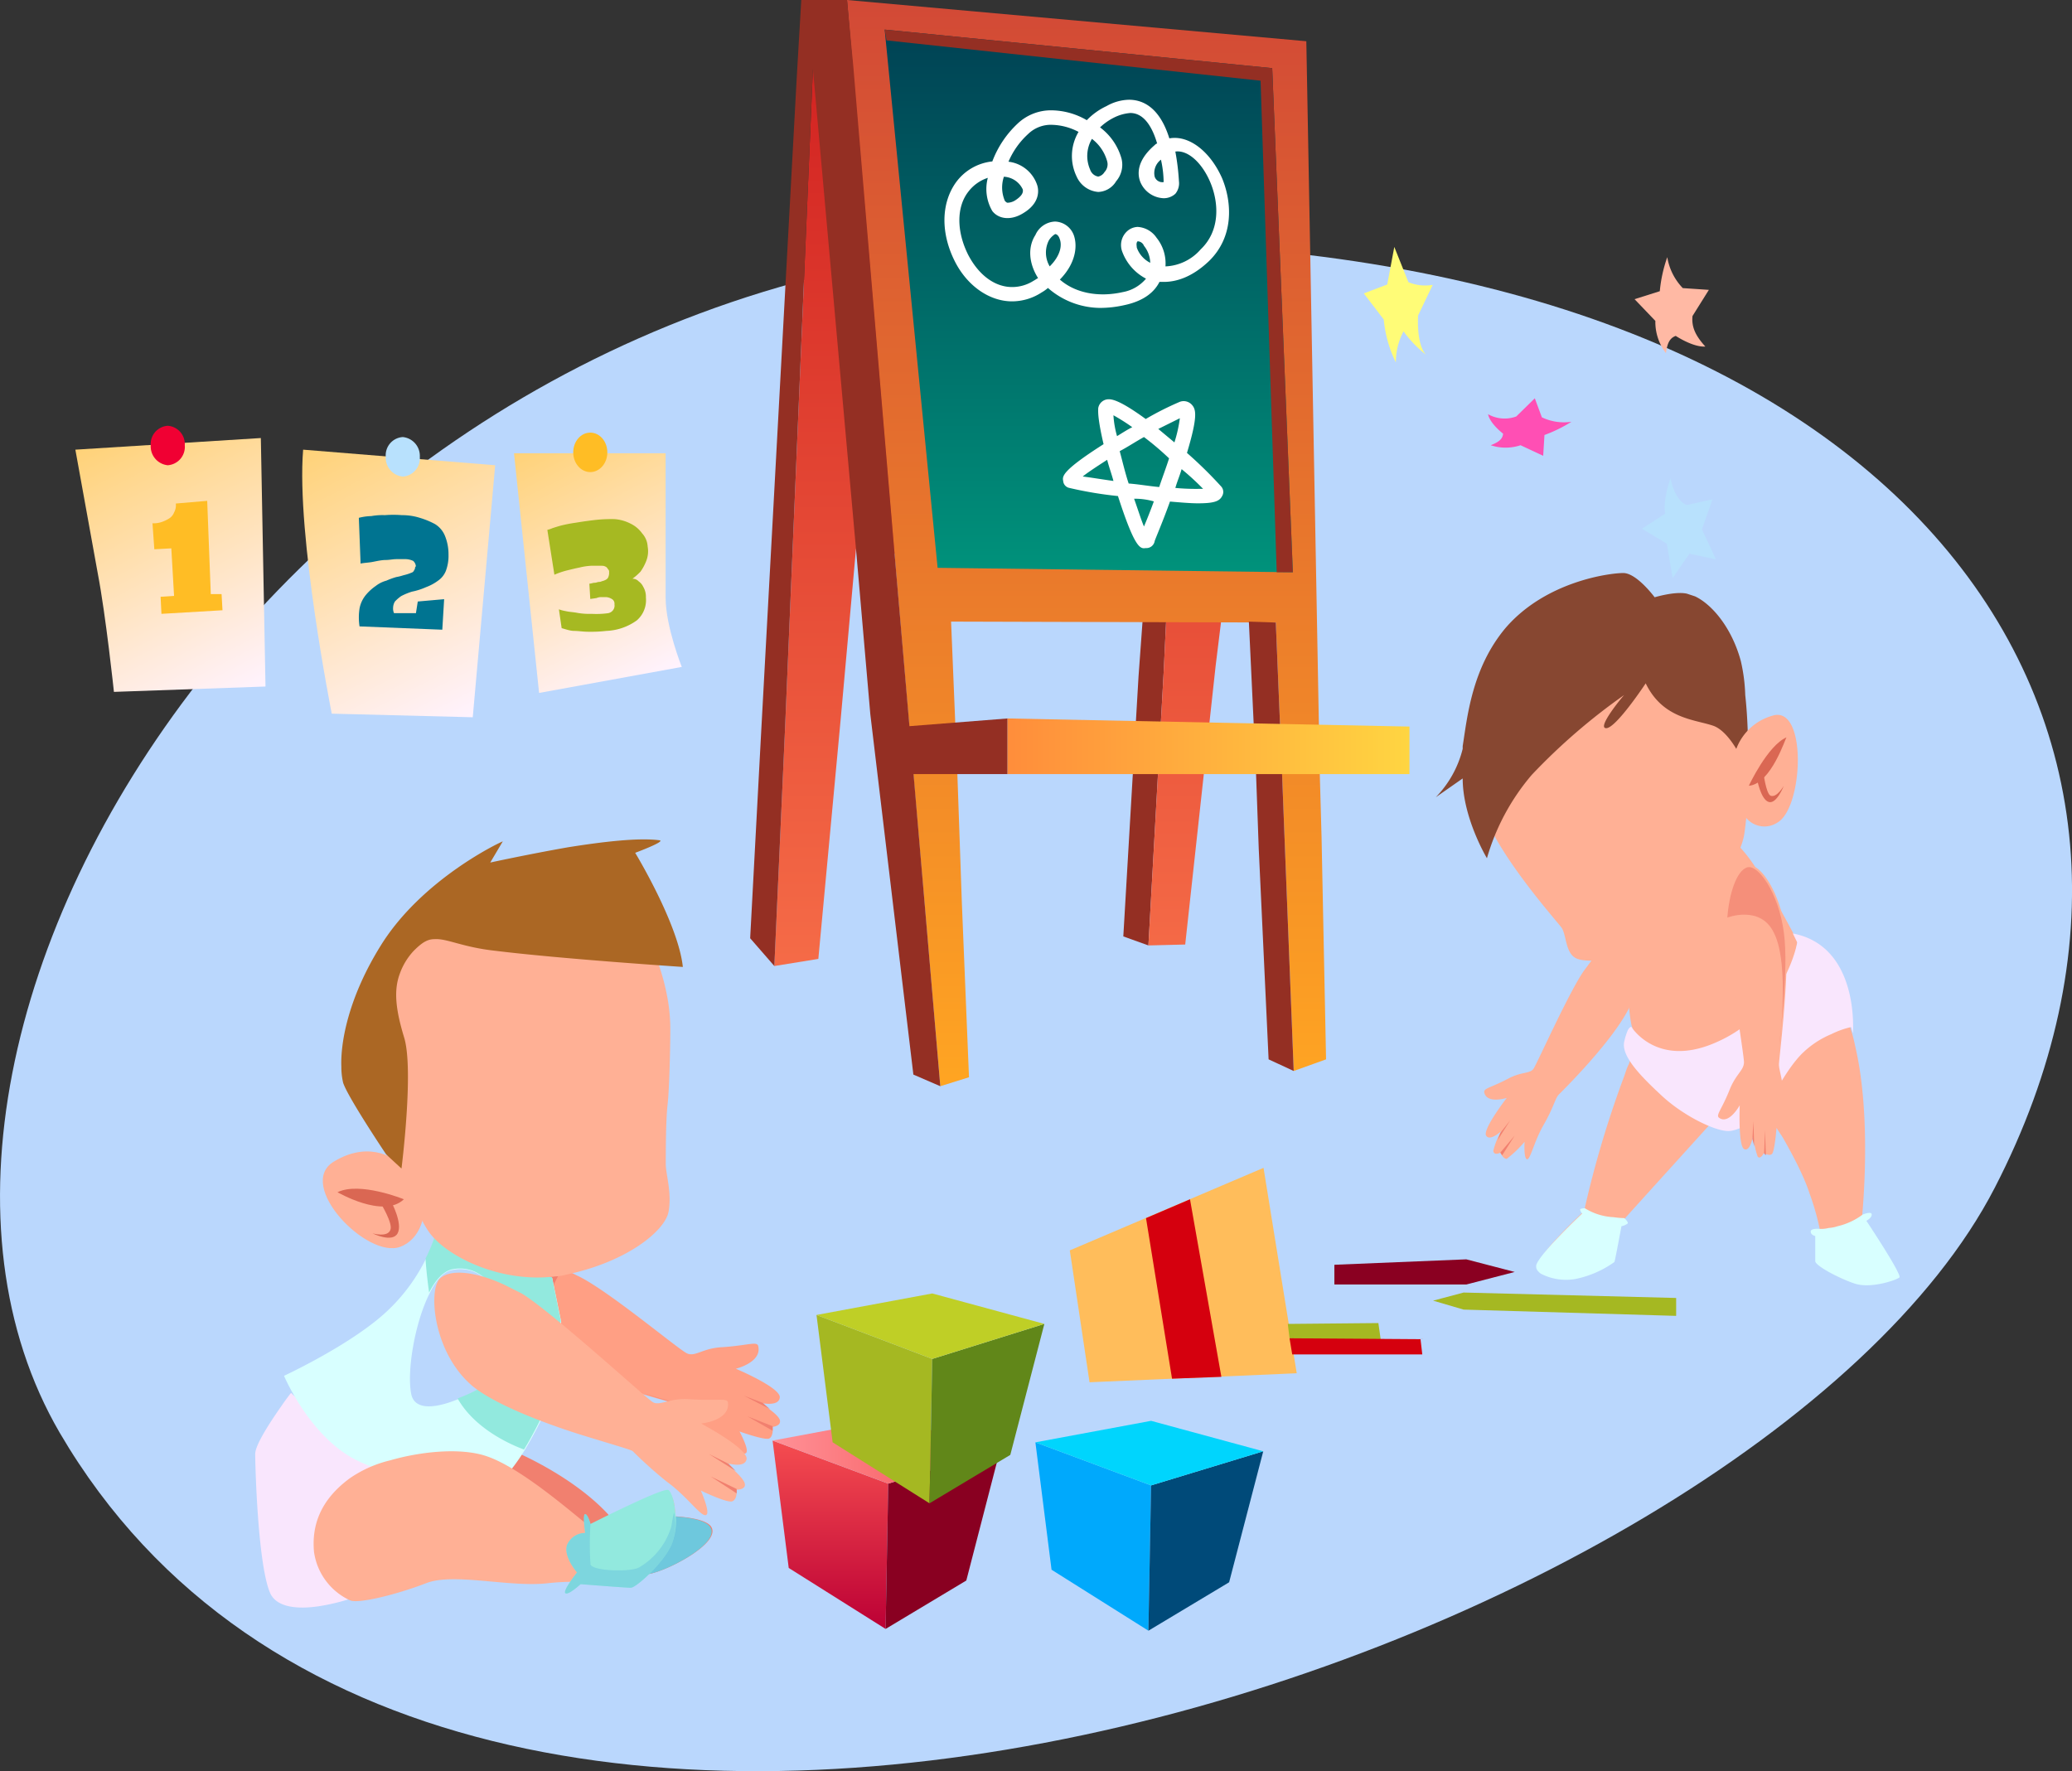 <svg xmlns="http://www.w3.org/2000/svg" xmlns:xlink="http://www.w3.org/1999/xlink" viewBox="0 0 293.91 251.26"><rect x="0" y="0" width="293.91" height="251.26" fill="#333333" stroke="none"/><defs><style>.cls-1{fill:#bad7fd;}.cls-2{fill:url(#Degradado_sin_nombre_13);}.cls-3{fill:#ffbd25;}.cls-4{fill:url(#Degradado_sin_nombre_13-2);}.cls-5{fill:#007491;}.cls-6{fill:url(#Degradado_sin_nombre_13-3);}.cls-7{fill:#a6b922;}.cls-8{fill:#b8e1fd;}.cls-9{fill:#f00033;}.cls-10{fill:#942f23;}.cls-11{fill:url(#Degradado_sin_nombre_12);}.cls-12{fill:url(#Degradado_sin_nombre_5);}.cls-13{fill:url(#Degradado_sin_nombre_6);}.cls-14{fill:url(#Degradado_sin_nombre_7);}.cls-15{fill:#fff;}.cls-16{fill:#fffc77;}.cls-17{fill:#ff4fb4;}.cls-18{fill:#ffb9a4;}.cls-19{fill:#ffb095;}.cls-20,.cls-24{fill:#f1806f;}.cls-21{fill:#874731;}.cls-22{fill:#f9e6fd;}.cls-23{fill:#d8ffff;}.cls-24,.cls-29{isolation:isolate;}.cls-24{opacity:0.69;}.cls-25{fill:#da6753;}.cls-26,.cls-29{fill:#6ec8dd;}.cls-27{fill:#ff9f84;}.cls-28{fill:#92e9de;}.cls-29{opacity:0.56;}.cls-30{fill:#ab6724;}.cls-31{fill:url(#Degradado_sin_nombre_4);}.cls-32{fill:#890021;}.cls-33{fill:url(#Degradado_sin_nombre_9);}.cls-34{fill:#a5b822;}.cls-35{fill:#618719;}.cls-36{fill:#bfcf26;}.cls-37{fill:#00a9fc;}.cls-38{fill:#004a79;}.cls-39{fill:#00d5fd;}.cls-40{fill:#ffbd5b;}.cls-41{fill:#d5000e;}.cls-42{fill:#8a0021;}</style><linearGradient id="Degradado_sin_nombre_13" x1="269.39" y1="2852.62" x2="288.57" y2="2814.99" gradientTransform="matrix(1, 0, 0, -1, -252.67, 2913.4)" gradientUnits="userSpaceOnUse"><stop offset="0" stop-color="#ffd278"/><stop offset="1" stop-color="#fff3ff"/></linearGradient><linearGradient id="Degradado_sin_nombre_13-2" x1="300.12" y1="2851.81" x2="320.41" y2="2811.98" xlink:href="#Degradado_sin_nombre_13"/><linearGradient id="Degradado_sin_nombre_13-3" x1="328.66" y1="2850.66" x2="345.81" y2="2817" xlink:href="#Degradado_sin_nombre_13"/><linearGradient id="Degradado_sin_nombre_12" x1="-7967.59" y1="2776.35" x2="-7967.59" y2="2907.8" gradientTransform="translate(-7821.61 2913.4) rotate(180)" gradientUnits="userSpaceOnUse"><stop offset="0" stop-color="#f56b47"/><stop offset="0.99" stop-color="#d22221"/></linearGradient><linearGradient id="Degradado_sin_nombre_5" x1="-7975.73" y1="2759.3" x2="-7975.73" y2="2913.4" gradientTransform="translate(-7821.61 2913.4) rotate(180)" gradientUnits="userSpaceOnUse"><stop offset="0" stop-color="#ffa522"/><stop offset="1" stop-color="#d24936"/></linearGradient><linearGradient id="Degradado_sin_nombre_6" x1="-7976.05" y1="2832.21" x2="-7976.05" y2="2909.2" gradientTransform="translate(-7821.61 2913.4) rotate(180)" gradientUnits="userSpaceOnUse"><stop offset="0" stop-color="#00927b"/><stop offset="1" stop-color="#004254"/></linearGradient><linearGradient id="Degradado_sin_nombre_7" x1="-8021.54" y1="2807.53" x2="-7964.53" y2="2807.53" gradientTransform="translate(-7821.61 2913.4) rotate(180)" gradientUnits="userSpaceOnUse"><stop offset="0" stop-color="#ffd541"/><stop offset="1" stop-color="#ff8d3b"/></linearGradient><linearGradient id="Degradado_sin_nombre_4" x1="370.46" y1="2682.32" x2="370.46" y2="2709.04" gradientTransform="matrix(1, 0, 0, -1, -252.67, 2913.4)" gradientUnits="userSpaceOnUse"><stop offset="0" stop-color="#bc0035"/><stop offset="1" stop-color="#f54d50"/></linearGradient><linearGradient id="Degradado_sin_nombre_9" x1="362.25" y1="2707.51" x2="394.57" y2="2707.51" gradientTransform="matrix(1, 0, 0, -1, -252.67, 2913.4)" gradientUnits="userSpaceOnUse"><stop offset="0" stop-color="#ff9197"/><stop offset="1" stop-color="#f54d50"/></linearGradient></defs><g id="Capa_2" data-name="Capa 2"><g id="Capa_1-2" data-name="Capa 1"><path class="cls-1" d="M8.47,203.25c55.22,94.42,240.24,31.56,274.47-34.73S270.21,35.67,157.73,34.4C45.24,32.87-25.25,145.36,8.47,203.25Z"/><path class="cls-2" d="M10.69,63.79s1.91,10.56,3.18,17.56c1.15,6,2.29,16.8,2.29,16.8l21.5-.76L37,62.14Z"/><path class="cls-3" d="M22.9,87.08l-.12-2.42,1.91-.13-.39-6.74-2.41.13-.26-3.69a3.48,3.48,0,0,0,1.15-.13,4.76,4.76,0,0,0,1.14-.51,1.73,1.73,0,0,0,.77-.89,2.11,2.11,0,0,0,.25-1.27l4.45-.38.51,13.23h1.53l.13,2.29Z"/><path class="cls-4" d="M43,63.79,70.24,66l-3.18,35.75-20-.51C47.08,101.33,42,75.88,43,63.79Z"/><path class="cls-5" d="M63.62,78.68A6.07,6.07,0,0,1,63.24,81a3.1,3.1,0,0,1-1.14,1.4,6.75,6.75,0,0,1-1.66.89,9.28,9.28,0,0,1-2,.64,9.13,9.13,0,0,0-1.53.63,5.42,5.42,0,0,0-.89.77,1.8,1.8,0,0,0-.26.89,1.57,1.57,0,0,0,.13.76H59l.26-1.65L63,85l-.26,4.33L51,88.86a8.27,8.27,0,0,1,0-2.54,4.23,4.23,0,0,1,.89-1.91,6.84,6.84,0,0,1,1.4-1.28,4.26,4.26,0,0,1,1.52-.76,10.78,10.78,0,0,1,1.4-.51,6.82,6.82,0,0,0,1-.25,7.79,7.79,0,0,0,.89-.26c.26-.12.38-.12.51-.25s.13-.26.25-.38a.48.48,0,0,1,.13-.39,1.13,1.13,0,0,0-.38-.76,2.71,2.71,0,0,0-1.27-.25H56.24c-.51,0-1,.12-1.52.12s-1.15.13-1.79.26-1.27.13-1.78.25l-.25-6.49a7.87,7.87,0,0,1,1.78-.25,8.83,8.83,0,0,1,1.91-.13,15,15,0,0,1,2.42,0,8.29,8.29,0,0,1,2.54.38,11.36,11.36,0,0,1,2.16.89A3.51,3.51,0,0,1,63.11,76,6.91,6.91,0,0,1,63.62,78.68Z"/><path class="cls-6" d="M72.91,64.3l3.56,34,20.24-3.69s-2.29-5.73-2.29-9.8V64.3Z"/><path class="cls-7" d="M91.87,77.54a3.77,3.77,0,0,1-.25,2.16,7,7,0,0,1-.77,1.4,8.73,8.73,0,0,1-1.14,1,1.14,1.14,0,0,1,.89.38,1.91,1.91,0,0,1,.64.76,2.75,2.75,0,0,1,.38,1.53A3.8,3.8,0,0,1,90.34,88,7.91,7.91,0,0,1,86,89.5a19,19,0,0,1-2.55.12c-.76,0-1.4-.12-2-.12s-1.28-.26-1.78-.39l-.39-2.67a5.82,5.82,0,0,0,1,.26c.51.12,1,.12,1.66.25a10,10,0,0,0,2,.13A12.16,12.16,0,0,0,86.15,87a1.13,1.13,0,0,0,.76-.38,1.08,1.08,0,0,0,.25-.89.75.75,0,0,0-.38-.76,1.77,1.77,0,0,0-.76-.26h-.64a1.57,1.57,0,0,0-.76.13l-.89.13-.13-2.17c.25,0,.51-.13.76-.13s.39-.12.64-.12.38-.13.51-.13c.38-.13.64-.25.76-.51a1.57,1.57,0,0,0,.13-.76.45.45,0,0,0-.13-.38c-.12-.13-.12-.26-.38-.39s-.38-.12-.76-.12H83.85a8.61,8.61,0,0,0-1.65.25c-.64.13-1.14.26-1.65.38a11.59,11.59,0,0,0-1.91.64l-1-6.36a4.77,4.77,0,0,0,.76-.26c.39-.12.77-.25,1.28-.38a19.44,19.44,0,0,1,2-.38c.77-.13,1.66-.26,2.67-.38a21.14,21.14,0,0,1,2.8-.13,5.92,5.92,0,0,1,2.29.64,4.36,4.36,0,0,1,1.66,1.4A3,3,0,0,1,91.87,77.54Z"/><path class="cls-8" d="M59.55,64.81a2.6,2.6,0,0,1-2.42,2.8,2.68,2.68,0,0,1-2.41-2.8A2.59,2.59,0,0,1,57.13,62,2.68,2.68,0,0,1,59.55,64.81Z"/><path class="cls-9" d="M26.21,63.16A2.61,2.61,0,0,1,23.79,66a2.69,2.69,0,0,1-2.41-2.8,2.6,2.6,0,0,1,2.41-2.8A2.6,2.6,0,0,1,26.21,63.16Z"/><ellipse class="cls-3" cx="83.73" cy="64.17" rx="2.42" ry="2.8"/><polygon class="cls-10" points="159.34 132.84 162.9 134.12 165.06 95.43 165.45 87.29 162.14 87.16 161.5 95.94 159.34 132.84"/><polygon class="cls-11" points="109.84 137.04 116.08 136.03 119.26 101.92 121.42 77.87 121.42 77.87 126.89 78.51 165.7 82.84 165.45 87.29 165.06 95.43 162.9 134.12 168.12 133.99 172.44 94.42 173.21 88.18 182.12 5.6 121.04 9.42 115.31 9.8 111.37 103.07 109.84 137.04"/><polygon class="cls-12" points="120.15 0 129.56 109.81 131.22 129.03 133.38 154.09 137.45 152.82 136.44 128.14 135.8 109.81 134.91 88.18 180.97 88.31 181.86 109.81 182.24 119.61 183.51 151.93 188.1 150.28 187.46 118.72 187.21 109.81 185.3 5.85 120.15 0"/><polygon class="cls-10" points="106.41 133.1 109.84 137.04 111.37 103.07 115.31 9.8 121.42 77.87 121.42 77.87 123.45 101.29 129.56 152.44 133.38 154.09 128.8 100.65 126.89 78.51 121.8 18.45 121.04 9.42 120.15 0 113.66 0 113.02 10.94 107.93 104.6 106.41 133.1"/><polygon class="cls-13" points="183.39 81.18 180.46 9.67 125.49 4.2 133 80.55 183.39 81.18"/><polygon class="cls-10" points="183.39 81.18 181.1 81.18 178.81 11.45 125.75 5.73 125.49 4.2 180.46 9.67 183.39 81.18"/><polygon class="cls-10" points="177.15 88.18 178.17 109.81 178.55 120.38 179.95 150.28 183.51 151.93 182.24 119.61 181.86 109.81 180.97 88.31 177.15 88.18"/><polygon class="cls-10" points="128.29 103.07 142.92 101.92 142.92 109.81 128.29 109.81 128.29 103.07"/><polygon class="cls-14" points="142.92 101.92 199.93 103.07 199.93 109.81 142.92 109.81 142.92 101.92"/><path class="cls-15" d="M148.65,40.85a5.26,5.26,0,0,1-.89.63,7.68,7.68,0,0,1-4.2,1.27h0c-3.18,0-6.36-2.16-8.14-5.72-2-4-1.91-8.15.12-11.07a7.31,7.31,0,0,1,5.22-3.06,14.17,14.17,0,0,1,3.56-5.34,6.87,6.87,0,0,1,4.84-1.91,10.12,10.12,0,0,1,5,1.4,9.39,9.39,0,0,1,2.8-2,6.72,6.72,0,0,1,3.18-.9c1.91,0,4.33,1,5.73,5.48,2.8-.51,5.85,1.9,7.51,5.72,1.4,3.44,1.65,8.27-1.91,11.71-2.55,2.42-4.84,2.93-6.37,2.93h-.63c-.64,1.27-2,2.67-5,3.3a15.51,15.51,0,0,1-3.44.39A11.36,11.36,0,0,1,148.65,40.85Zm10.56-5.09a2.66,2.66,0,0,1,.64-2.93,2.36,2.36,0,0,1,1.52-.64,3.49,3.49,0,0,1,2.68,1.53,5.8,5.8,0,0,1,1.27,4.07h0a7,7,0,0,0,5-2.42c2.8-2.67,2.55-6.61,1.4-9.41s-3.18-4.71-5-4.46a33.13,33.13,0,0,1,.51,4.2,2.34,2.34,0,0,1-.51,1.79,2.43,2.43,0,0,1-1.66.63,3.74,3.74,0,0,1-3.3-2.29c-.39-1-.64-2.93,2-5.22.13-.12.26-.25.38-.25-.63-2.16-1.78-4.33-3.81-4.33a6.29,6.29,0,0,0-2.29.64,8.06,8.06,0,0,0-2,1.4,8.34,8.34,0,0,1,3.05,4.45,3.58,3.58,0,0,1-.76,3.18,3.09,3.09,0,0,1-2.54,1.53h0a3.66,3.66,0,0,1-3.06-2.16,6.69,6.69,0,0,1,.26-6.36,8.51,8.51,0,0,0-3.69-1A4.62,4.62,0,0,0,145.85,19a11.3,11.3,0,0,0-2.8,3.94,4.89,4.89,0,0,1,4.07,3.31c.26.77.38,2.55-1.91,3.95-1.78,1.14-3.56.89-4.45-.26a6.19,6.19,0,0,1-.64-4.71,5.67,5.67,0,0,0-2.79,2c-1.66,2.16-1.66,5.6,0,8.91,1.52,2.92,3.81,4.58,6.23,4.58h0a5.64,5.64,0,0,0,3.05-.89c.26-.13.39-.26.64-.38-1.27-2-1.53-4.33-.38-6.11a3.17,3.17,0,0,1,2.8-1.91,2.94,2.94,0,0,1,2.67,2c.51,1.52.25,3.94-2,6.23,2.17,1.91,5.48,2.55,8.91,1.78a5.6,5.6,0,0,0,3.31-1.91A7.07,7.07,0,0,1,159.21,35.76ZM148.78,34.1a3.83,3.83,0,0,0,.12,3.69c1.53-1.52,1.79-3,1.4-3.94-.12-.38-.38-.64-.63-.64A2.73,2.73,0,0,0,148.78,34.1Zm12.59.13c-.25.25-.12.64-.12.89a3.85,3.85,0,0,0,1.91,2.16,4,4,0,0,0-.89-2.41,1,1,0,0,0-.9-.64ZM142.54,28.5c.13.13.26.26.38.26a2.14,2.14,0,0,0,1.15-.38c.76-.51,1.14-1,1-1.53a3.13,3.13,0,0,0-2.67-1.78A4.82,4.82,0,0,0,142.54,28.5Zm22.52-2.67h0a15.11,15.11,0,0,0-.38-3.18,2.37,2.37,0,0,0-.89,2.42,1.14,1.14,0,0,0,1.27.76Zm-10.43-1.78a1.47,1.47,0,0,0,1.15,1,1.35,1.35,0,0,0,.89-.64,1.59,1.59,0,0,0,.38-1.53,6,6,0,0,0-2.16-3.18A4.77,4.77,0,0,0,154.63,24.05Z"/><path class="cls-15" d="M158.58,70.37a54,54,0,0,1-6.88-1.15,1.09,1.09,0,0,1-.89-1c-.12-.63-.25-1.4,5.73-5.21-.89-3.82-.76-4.71-.76-5.09a1.5,1.5,0,0,1,1.52-1.28c.64,0,1.91.39,5.22,2.8A42.52,42.52,0,0,1,167.36,57a1.57,1.57,0,0,1,1.78.51c.51.63.76,1.65-.77,6.74A59.91,59.91,0,0,1,173.21,69a1.15,1.15,0,0,1,.13,1.4c-.39.76-1.28,1-3.44,1-1,0-2.42-.12-3.94-.25-1,2.8-2,5.09-2.17,5.6a1.19,1.19,0,0,1-1.27,1C161.76,77.87,161,77.87,158.58,70.37Zm2.29.38c.63,1.78,1,3,1.4,3.94.38-.89.89-2.16,1.4-3.56A9.53,9.53,0,0,0,160.87,70.75Zm6.74-4.2c-.25.89-.64,1.78-.89,2.67a31.59,31.59,0,0,0,3.31.13h.63A36.92,36.92,0,0,0,167.61,66.55ZM162.27,62c-1.15.63-2.3,1.4-3.44,2,.38,1.4.76,3.06,1.27,4.59,1.53.12,2.93.38,4.33.5.51-1.52,1-2.79,1.4-4.07A40,40,0,0,0,162.27,62Zm-8.66,5.6c1,.12,2.55.38,4.33.63-.26-1-.64-2-.89-3C155.39,66.3,154.25,67.06,153.61,67.57Zm10.69-6.75,2.29,1.91a19.47,19.47,0,0,0,.77-3.43Zm-6.36-1.91a13.75,13.75,0,0,0,.51,2.93c.63-.38,1.4-.89,2.16-1.27A28,28,0,0,0,157.94,58.91Z"/><path class="cls-16" d="M198,51.42A9.37,9.37,0,0,1,199.09,47a16,16,0,0,0,3.2,3.33c-1.44-1.51-1.13-5.59-1.13-5.59l2.07-4.33a6.25,6.25,0,0,1-3.45-.38l-2-5-1,5.33-3.33,1.26,2.83,3.7A17.65,17.65,0,0,0,198,51.42Z"/><path class="cls-8" d="M237.26,82l2.38-3.45,3.77.81-2-4.27,1.51-4.26-3.65.81c-1.13-.44-1.88-1.82-2.32-3.77,0,0-1.13,3.14-.75,5L232.92,75l3.52,2.14Z"/><path class="cls-17" d="M211.46,63.16c1.13-.44,1.69-.88,1.75-1.64,0,0-1.88-1.44-2.13-2.76a4.79,4.79,0,0,0,4,.32l2.63-2.58,1,2.7a7.24,7.24,0,0,0,4.2.63,20.26,20.26,0,0,1-3.83,1.88l-.18,2.95-3.21-1.5A6.68,6.68,0,0,1,211.46,63.16Z"/><path class="cls-18" d="M236.31,50.1c.19-1.38.51-2.13,1.39-2.45,0,0,2.44,1.63,4.2,1.51-1.25-1.38-2-2.64-1.82-4.33l2.32-3.71-3.7-.25a8.25,8.25,0,0,1-2.2-4.39,20,20,0,0,0-1.06,4.83l-3.58,1.13,2.95,3.08A7.28,7.28,0,0,0,236.31,50.1Z"/><path class="cls-19" d="M242.73,159.31s-10.95,12.09-12.09,13.36-1.78,5.6-2,6a8.93,8.93,0,0,1-4.07,2.17c-2.29.63-6.23.12-6.23-1.53s6.36-7.51,6.36-7.51a145.82,145.82,0,0,1,5.72-19.21l.26-.77a6.59,6.59,0,0,1,.38-.89l.13-.38.13-.25C232.55,152.31,242.73,159.31,242.73,159.31Z"/><path class="cls-19" d="M268.81,180.69a6,6,0,0,1-5,1.4c-2.67-.38-6-2.55-6-3.44a31.41,31.41,0,0,1,.51-3.31,36.55,36.55,0,0,0-1.66-6.1c-1.52-4.71-6.49-12.35-6.49-12.35,4.33-10.56,12.09-11.7,12.09-11.7a22.71,22.71,0,0,1,.89,3.18h0c2.42,10.31,1,23.67,1,24.18S269.19,180.18,268.81,180.69Z"/><path class="cls-19" d="M216.51,164.4c-.38-.38-.25-2.42-.25-2.42a16.26,16.26,0,0,1-2.54,2.42c-.51,0-.9-.89-.9-.89s-.89.51-1-.25a10.22,10.22,0,0,1,1.14-2.8s-1.65,1.52-2.16.63,2.93-5.34,2.93-5.34-2.8.89-3.19-.76c-.12-.64.89-.64,3.44-2,1.91-1,3.05-.64,3.56-1.4s5-10.82,7.13-13.87l1.14-1.53c2-2.41,4.71-4.2,6.11-3.43s1.53,6-1.14,10.81-9.17,11.2-9.67,11.71-.77,1.91-2.17,4.33S217,164.91,216.51,164.4Z"/><polygon class="cls-20" points="212.82 160.71 214.22 158.93 212.44 161.73 212.82 160.71"/><polygon class="cls-20" points="212.82 163.51 214.86 161.09 213.08 163.89 212.82 163.51"/><path class="cls-19" d="M254.94,133.48a18.69,18.69,0,0,1-10.05,14.38,7.25,7.25,0,0,1-1.4.64h0c-5.34,2.29-11.2.63-12.09-3.19a27,27,0,0,1-.12-9,6.15,6.15,0,0,0,.12-1l2.55-2.54,12.85-12.6a21.22,21.22,0,0,1,2.29,3C252,127.75,254.94,133.48,254.94,133.48Z"/><path class="cls-19" d="M247.44,118.21c-.39,2.8-3.19,7.76-6.88,11.58l-.25.26h0a17.07,17.07,0,0,1-3.82,2.92c-5.47,3.31-10.94,3.69-12.72,3.06s-1.53-3.44-2.29-4.46-7.89-9-10.56-15.14c-.13-.38-.39-.76-.51-1.15-2.17-6.1-.64-22.39,11.45-28.5S243.49,90.34,246,97,248.2,113,247.44,118.21Z"/><path class="cls-21" d="M247.94,105.23l-.89,2.42s-1.78-3.94-4.07-4.71c-2.67-.89-7.12-1-9.54-6,0,0-4.2,6.36-5.6,6.36s2.29-4.45,2.54-4.7a86.45,86.45,0,0,0-13.1,11.32,31.67,31.67,0,0,0-6.36,11.83s-3.44-5.72-3.44-11.32l-3.82,2.67a15,15,0,0,0,3.82-6.87v-.38c.64-4,1.27-11.07,6.11-16.8,5.72-6.61,14.76-7.76,16.67-7.76s4.45,3.44,4.45,3.44,2.93-.89,4.58-.51l1.15.38h0c2.41,1.14,5.21,4.45,6.49,9.16a24.36,24.36,0,0,1,.63,4.84C247.94,102.05,247.94,105.23,247.94,105.23Z"/><path class="cls-22" d="M262.83,146.59l-.25-.89a12.38,12.38,0,0,0-2.8,1,13.08,13.08,0,0,0-4.33,2.93c-2.67,2.8-5.22,8.4-5.22,8.4s-3.18,2.42-5.09,2.42-6.36-2.17-9.41-5-5.73-5.59-5.35-7.63a9.46,9.46,0,0,1,.51-1.65h0c.26-.51.51-.51.51-.51s3.57,5.85,11.84,2.29c9.92-4.2,11.7-14.25,11.7-14.25l-.63-1.28C263.85,134.24,262.83,146.59,262.83,146.59Z"/><path class="cls-23" d="M230.89,173.56a2.16,2.16,0,0,1-.89.39s-.89,4.83-1,5.08a14.46,14.46,0,0,1-5.59,2.42,7.84,7.84,0,0,1-4.84-.76c-.51-.38-.76-.76-.64-1.27.64-1.78,6.49-7.26,6.49-7.26s-.38-.51-.25-.63.64-.13.64-.13a8.46,8.46,0,0,0,4.07,1.27,11.65,11.65,0,0,0,1.52.13S231,173.31,230.89,173.56Z"/><path class="cls-23" d="M269.45,181.2c-.38.38-4.07,1.65-6.36.89s-5.6-2.55-5.6-3.18v-3.57s-.64-.12-.64-.63,1.27-.38,1.27-.38a4.29,4.29,0,0,0,1.28-.13h0a4.76,4.76,0,0,0,1.27-.25h0a9.57,9.57,0,0,0,3.56-1.66s1.27-.51,1.27,0-.76.89-.76.89,3.56,5.35,4.45,7.25C269.45,180.94,269.45,181.07,269.45,181.2Z"/><path class="cls-19" d="M253.54,161.73C253,161.73,252,160,252,160s-.26,3.31-.64,3.69-1.15-.13-1.15-.13-.5,1-.89.51a11.84,11.84,0,0,1-.63-3.05s-.38,2.41-1.27,2-.64-6.23-.64-6.23-1.53,2.8-2.93,1.78c-.51-.38.38-1.15,1.53-4.07.89-2.17,2-2.68,2-3.82s-2.3-14.76-2.3-18.71a10.66,10.66,0,0,1,.13-2c.26-3.31,1.27-6.62,2.8-7.13s4.46,3.57,5.22,9.16-.89,18.2-.89,19,.51,1.91.76,5C253.16,159.06,254.18,161.73,253.54,161.73Z"/><path class="cls-24" d="M252.4,148.24s1.52-11.45-.77-15.9c-1.9-4-6.61-2.17-6.61-2.17h0c.25-3.31,1.27-6.61,2.8-7.12s4.45,3.56,5.21,9.16S252.4,147.48,252.4,148.24Z"/><polygon class="cls-20" points="248.58 161.6 248.71 159.06 248.84 162.62 248.58 161.6"/><polygon class="cls-20" points="250.24 163.64 250.36 160.33 250.49 163.89 250.24 163.64"/><path class="cls-19" d="M245.91,107.65a7.68,7.68,0,0,1,5.47-6.11c5-1.65,4.45,13,.76,15.14a3.35,3.35,0,0,1-5.09-1.9Z"/><path class="cls-25" d="M248.07,111.47s2.67-5.73,5.35-6.87C253.29,104.6,251.25,111.21,248.07,111.47Z"/><path class="cls-25" d="M249.22,110.45s.51,2.93,1.65,3.31,2.16-2.29,2.16-2.29-1,1.78-1.9,1.4c-.64-.38-1-3.31-1-3.31Z"/><path class="cls-20" d="M91.64,223.32a14.66,14.66,0,0,1-2-.13c-5-.51-16.42-2.42-16.42-2.42l-11.7-8,11.45-6.87s8.65,3.57,13.74,9.42c0,0,2.29-.25,5.09-.25,3.56-.13,7.89.12,9,1.4C102.71,218.86,93.81,223.32,91.64,223.32Z"/><path class="cls-26" d="M91.64,223.32h-2v-6.24l2-2c3.57-.13,7.89.12,9,1.4C102.71,218.86,93.81,223.32,91.64,223.32Z"/><path class="cls-22" d="M68.74,206.65l-3.82,4.71a21.81,21.81,0,0,0-3.43-2.68c-2.17-1.27-4.84-2.29-7.38-1.14-5,2.29-10.44,10.3-9,14.25a8.49,8.49,0,0,0,4.33,5.09,29.66,29.66,0,0,1-4.33,1c-2.67.38-5.72.25-6.74-1.78-1.78-3.82-2.17-18-2.17-19.85,0-1.28,2.17-4.59,3.69-6.75h0c.77-1.14,1.4-1.91,1.4-1.91A19.91,19.91,0,0,0,46,201.18c1.53.76,9.67,2.67,15.78,3.94Z"/><path class="cls-27" d="M105.9,206c.25-.64-1-2.93-1-2.93s3.56,1.28,4.2,1,.51-1.65.51-1.65,1.27-.13,1-1-2.8-2.42-2.8-2.42,2.68.64,2.8-.76-6.23-4.07-6.23-4.07,3.69-.89,3.18-3.18c-.13-.77-1.4-.13-5.09.12-2.8.13-3.82,1.4-5,.89s-11.45-9.16-15.65-11.07a11.46,11.46,0,0,0-2.17-.89c-3.69-1.27-7.63-1.52-8.9.38s1.52,8,7.12,11.84,16.67,6.36,17.43,6.74,1.79,1.66,4.84,3.57C103.35,204.23,105.51,207,105.9,206Z"/><path class="cls-20" d="M95.33,198.89s-13-3.31-16.54-8.53c-3.18-4.71,1-10.31,1-10.31h0c-3.69-1.27-7.63-1.52-8.91.38s1.53,8,7.13,11.84C83.5,195.83,94.57,198.5,95.33,198.89Z"/><polygon class="cls-20" points="108.19 199.01 105.51 197.99 109.2 199.9 108.19 199.01"/><polygon class="cls-20" points="109.59 202.32 106.02 200.92 109.59 202.96 109.59 202.32"/><path class="cls-23" d="M61,183.36c-2.17,4.2-3.31,11.2-2.67,14.38.5,2.54,3.81,1.91,6.61.76a37.62,37.62,0,0,0,4-1.91l8,4.46s-1.14,2.42-2.54,4.71a27.86,27.86,0,0,1-2.16,3.05S60,212,50.29,207c-6.49-3.44-10-11.83-10-11.83s9.92-4.59,14.88-9.42a25.69,25.69,0,0,0,5.22-7.13,20.44,20.44,0,0,0,1.4-3.43l16.54,6.11,1.28,6.23-.9,2.93-6.48-2.55s-1.79-8.91-8-7.76C63,180.31,61.87,181.58,61,183.36Z"/><path class="cls-19" d="M94.44,219.63c-2.41,4.07-4.32,5.34-6,5.34s-4.83-1-10.69-.38c-5.47.64-13.36-1.53-17.3,0s-9.67,3-10.82,2.42a8.91,8.91,0,0,1-5.09-6.87c-.38-4.2,1.28-7.64,5.09-10.44a17.1,17.1,0,0,1,5.73-2.54h0c4.45-1.28,9.92-1.79,13.49-.64,5.6,1.78,14.38,10,14.88,10s9.68-4.83,10.82-4.83c.38,0,.76.51,1,1.27A9,9,0,0,1,94.44,219.63Z"/><path class="cls-28" d="M95.21,219.24c-1.28,2.68-5,6-5.73,6s-7.12-.51-7.12-.51-1.79,1.65-2.17,1.27,1.66-2.93,1.66-2.93-2-2.29-1.4-3.94A2.82,2.82,0,0,1,83,217.46s-.38-2.67,0-2.67.76,1.4.76,1.4h0c.26-.13,10.06-5.09,11-4.83.38.12.89,1.39,1,3A9,9,0,0,1,95.21,219.24Z"/><path class="cls-29" d="M95.21,219.24c-1.28,2.68-5,6-5.73,6s-7.12-.51-7.12-.51-1.79,1.65-2.17,1.27,1.66-2.93,1.66-2.93-2-2.29-1.4-3.94A2.82,2.82,0,0,1,83,217.46s-.38-2.67,0-2.67.76,1.4.76,1.4a43.23,43.23,0,0,0,0,5.73c.26.89,5.09,1.14,6.75.51a10,10,0,0,0,4.71-5.86c.12-.76.25-1.4.38-2A7.55,7.55,0,0,1,95.21,219.24Z"/><path class="cls-28" d="M68.87,196.47l8,4.45s-1.14,2.42-2.54,4.71c-2.42-.89-7.13-3.18-9.42-7.25A21.68,21.68,0,0,0,68.87,196.47Z"/><path class="cls-28" d="M79.56,187.43l-.9,2.93-6.48-2.55s-1.79-8.9-8-7.76c-1.27.26-2.42,1.53-3.31,3.31-.38-2.67-.51-4.71-.51-4.83a20.69,20.69,0,0,0,1.4-3.44l16.54,6.11Z"/><path class="cls-19" d="M105.9,207c-.26,1.4-2.93.51-3.06.51.26.13,2.55,2,2.8,2.92s-1.14.9-1.14.9.12,1.39-.64,1.65-4.45-1.53-4.45-1.53,1.14,2.55.89,3.31c-.51,1-2.55-2.29-5.73-4.58a61.34,61.34,0,0,1-4.83-4.33c-.39-.25-3.57-1.14-7.64-2.41-5.22-1.66-11.83-4.2-15-6.75-5.35-4.45-6.24-12.6-5-14.89,0-.12.13-.12.13-.25,1.53-1.78,5.73-1,9.42.76L74,183.49c4.2,2.54,17.56,14.76,18.57,15.4s2.42-.64,5.35-.39c3.94.26,5.34-.25,5.34.51.26,2.55-3.81,2.93-3.81,2.93S106.15,205.5,105.9,207Z"/><polygon class="cls-20" points="103.35 207.66 100.55 206.26 104.37 208.68 103.35 207.66"/><polygon class="cls-20" points="104.5 211.23 100.81 209.45 104.5 211.86 104.5 211.23"/><path class="cls-19" d="M94.44,165.17c0,1.39.89,4.07.39,6.74S89,179,80.32,180.82a6.79,6.79,0,0,1-1.53.25h0c-8,1-15.78-3-18.07-6.49-2.54-3.69-9.54-21.5-8.78-29.39S61.23,129,66.45,126.61c10.56-4.84,23.41,1.78,26,7.76A30.69,30.69,0,0,1,94.57,141a25.05,25.05,0,0,1,.51,5.47c0,1.91-.13,8-.38,10.18S94.44,163.13,94.44,165.17Z"/><path class="cls-19" d="M56.52,164.91s-3.69-3.44-9.16-.13,4.71,13.87,9.42,12.09c3-1.14,3.31-4.58,3.31-4.58Z"/><path class="cls-25" d="M57.29,170.13s-6.24-2.55-9.42-1C47.87,169.11,54.36,172.93,57.29,170.13Z"/><path class="cls-25" d="M55.51,170.51s1.65,3.05.89,4.45-3.57,0-3.57,0,2.17.64,2.55-.51c.38-.89-1.4-3.81-1.4-3.81Z"/><path class="cls-30" d="M96.86,137.17s-17.3-1.14-26.59-2.29c-4.71-.51-6.87-1.78-8.66-1.65-1,0-1.78.51-2.92,1.65a9.31,9.31,0,0,0-2,3.31h0c-.89,2.42-.51,5.22.64,9,1.4,4.58-.38,18.58-.38,18.58l-2.17-2s-5.47-8.15-6.11-10.18a10,10,0,0,1-.25-2.29c-.13-3.44,1-9.8,5.6-17.18,5.85-9.42,16.92-14.64,17.3-14.76l-1.78,3s5.22-1.14,11-2.16c4.83-.77,10-1.4,13-1,1,.13-3.44,1.78-3.44,1.78S96.22,131.06,96.86,137.17Z"/><polygon class="cls-31" points="111.88 222.43 109.59 204.36 126 210.47 125.62 231.08 111.88 222.43"/><polygon class="cls-32" points="126 210.47 141.91 205.5 137.07 224.21 125.62 231.08 126 210.47"/><polygon class="cls-33" points="109.59 204.36 126 201.3 141.91 205.5 126 210.47 109.59 204.36"/><polygon class="cls-34" points="118.11 204.61 115.82 186.54 132.24 192.78 131.85 213.26 118.11 204.61"/><polygon class="cls-35" points="132.24 192.78 148.14 187.81 143.31 206.39 131.85 213.26 132.24 192.78"/><polygon class="cls-36" points="115.82 186.54 132.24 183.49 148.14 187.81 132.24 192.78 115.82 186.54"/><polygon class="cls-37" points="149.16 222.68 146.87 204.61 163.28 210.72 162.9 231.33 149.16 222.68"/><polygon class="cls-38" points="163.28 210.72 179.19 205.88 174.35 224.46 162.9 231.33 163.28 210.72"/><polygon class="cls-39" points="146.87 204.61 163.28 201.56 179.19 205.88 163.28 210.72 146.87 204.61"/><polygon class="cls-40" points="151.75 177.38 179.23 165.67 183.94 194.81 154.55 196.09 151.75 177.38"/><polygon class="cls-41" points="168.8 170.13 173.25 195.32 166.25 195.58 162.56 172.8 168.8 170.13"/><polygon class="cls-34" points="182.67 187.81 195.52 187.69 195.9 190.36 182.92 189.85 182.67 187.81"/><polygon class="cls-41" points="182.92 189.85 201.5 189.98 201.75 192.14 183.3 192.14 182.92 189.85"/><polygon class="cls-34" points="203.28 184.51 207.61 183.36 237.76 184.13 237.76 186.67 207.61 185.78 203.28 184.51"/><polygon class="cls-42" points="189.28 179.42 189.28 182.22 207.99 182.22 214.86 180.44 207.99 178.65 189.28 179.42"/></g></g></svg>